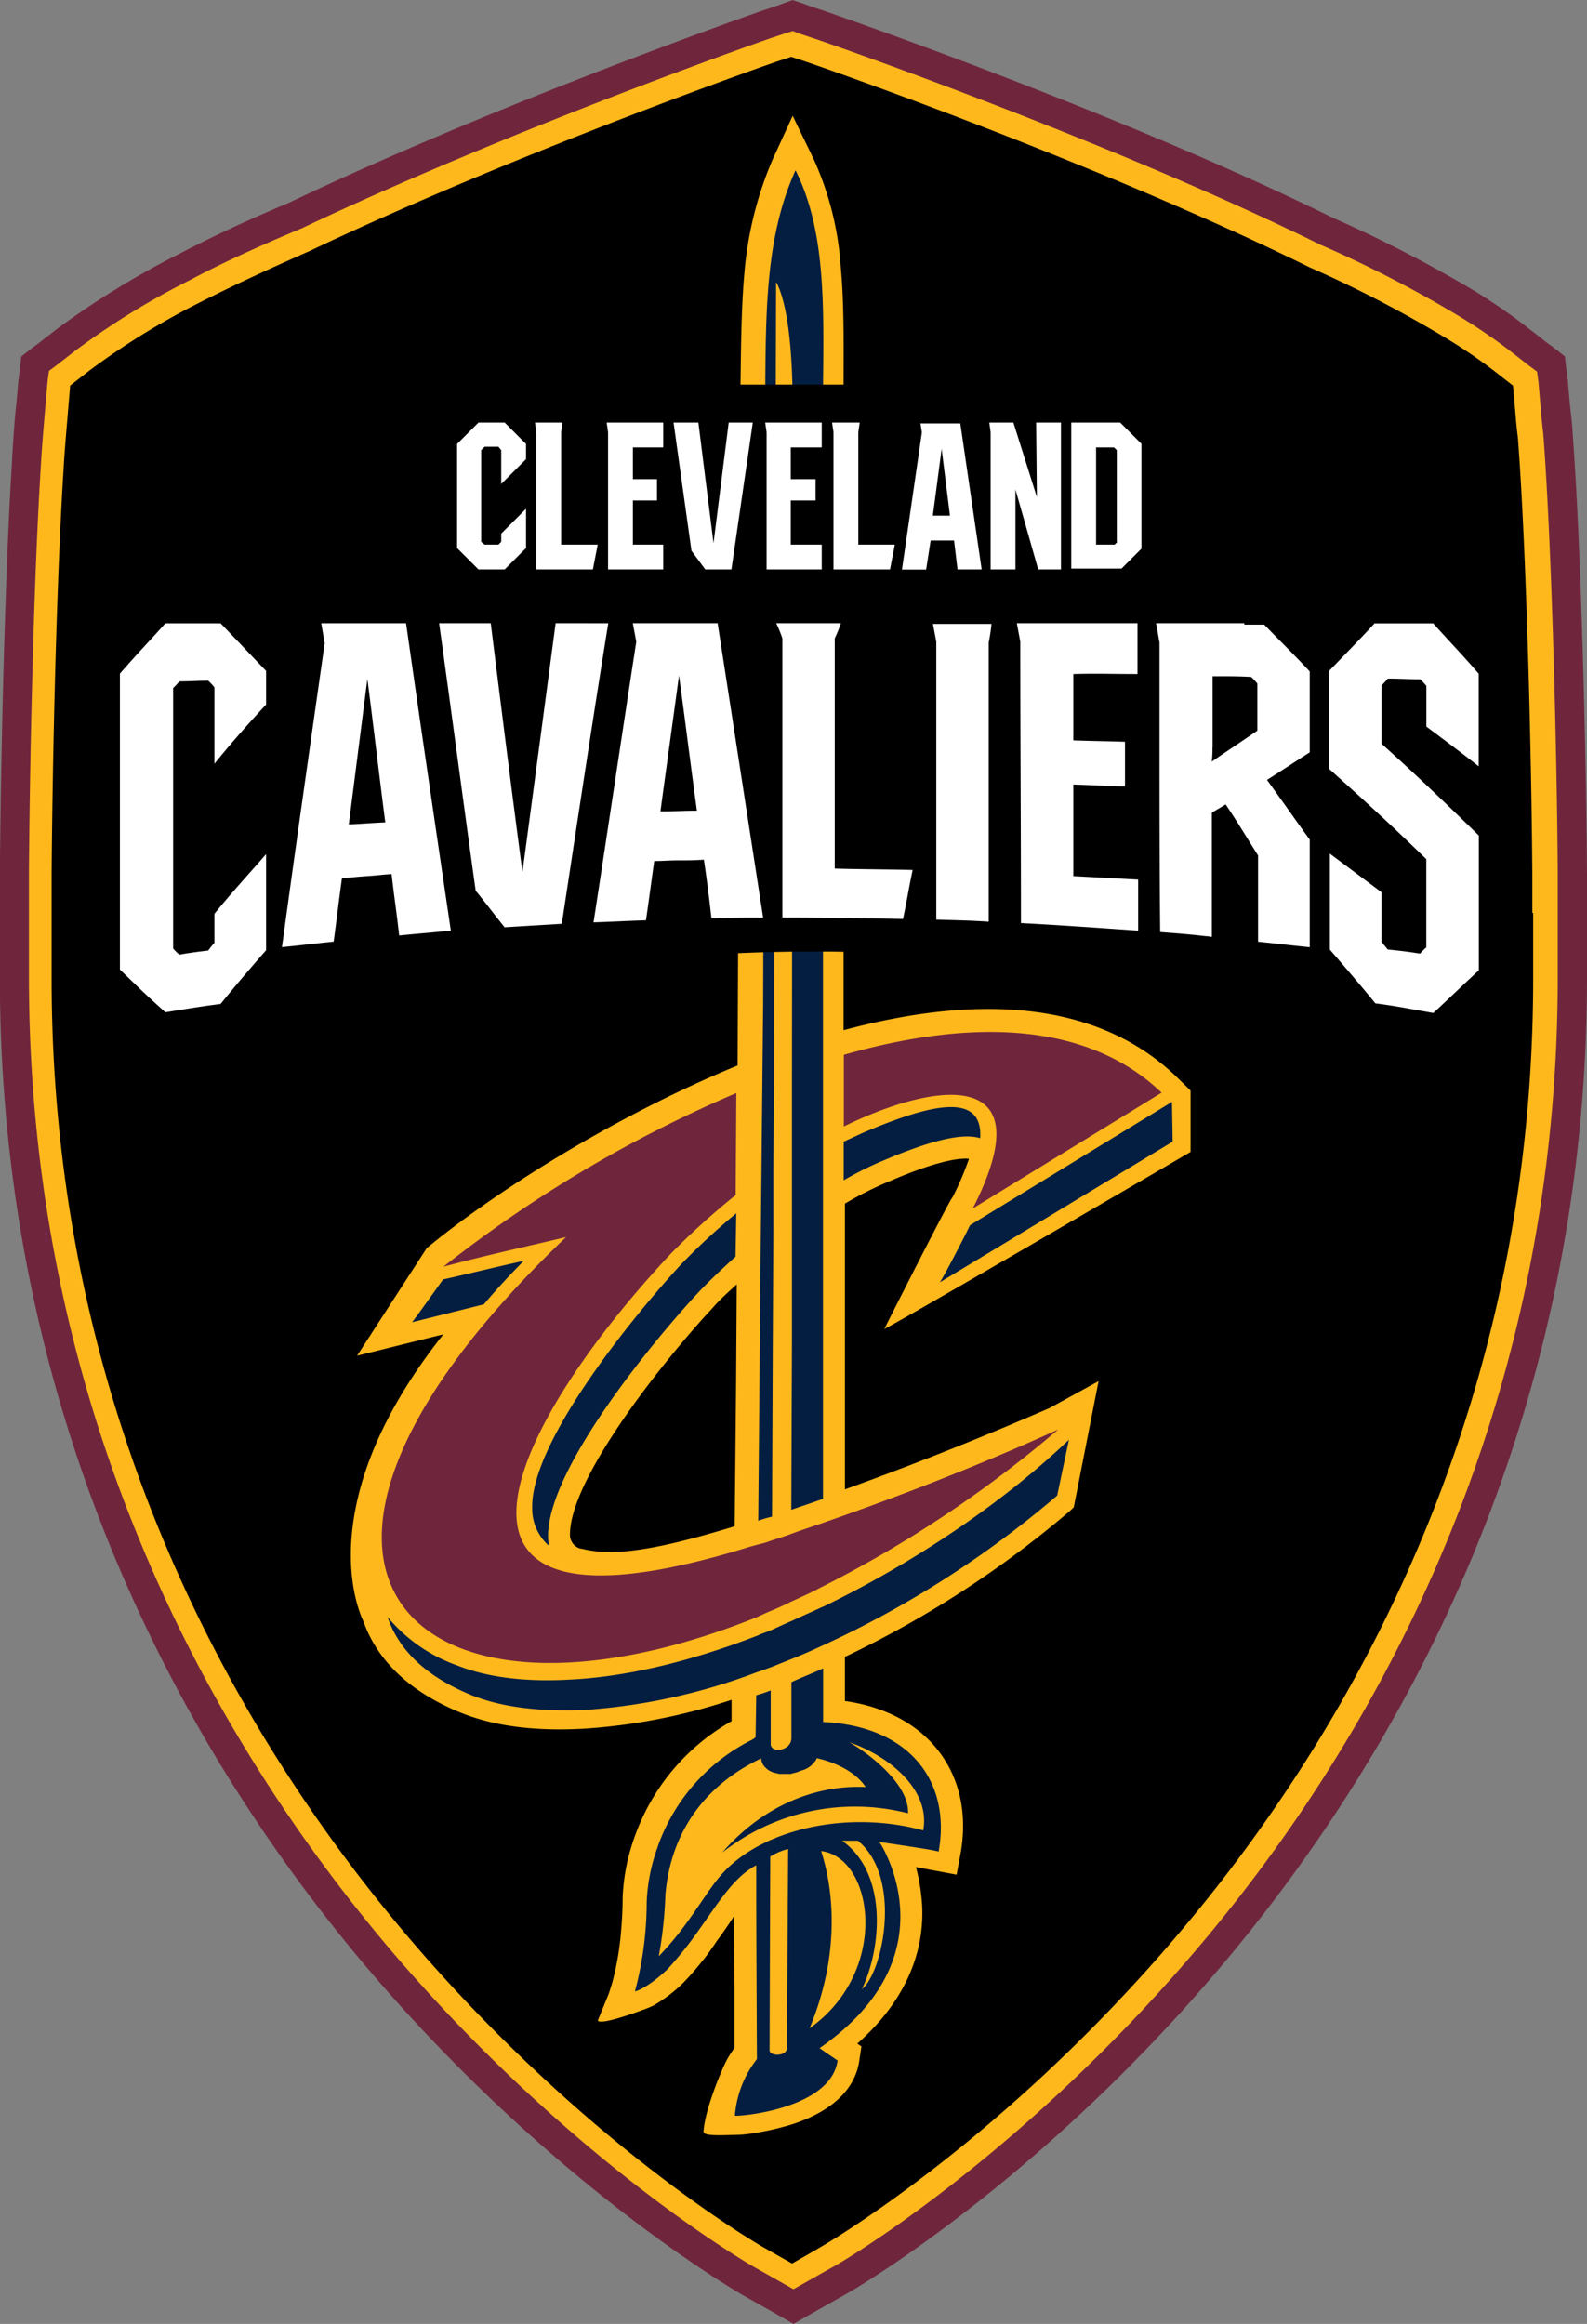 <svg xmlns="http://www.w3.org/2000/svg" viewBox="0 0 239.15 350.2"><rect x="0" y="0" width="239.15" height="350.2" fill="#808080" stroke="none"/><path d="M505 680.66c-1.14-.62-28.36-16.41-55.48-48.31-25.14-29.5-55.06-79.27-55.06-148.14v-15.58c.1-14.34.62-42.39 1.77-61 .21-3.84.52-7.17.73-9.77l.62-6 4.78-3.74A110.79 110.79 0 0 1 420 377.31c5-2.6 10.7-5.19 16.93-7.9 32.1-15.27 70.85-28.67 71.16-28.88l3.74-1.35 3.74 1.25c.42.1 43.74 15.06 76.77 31.27a193.27 193.27 0 0 1 21 10.8 93.71 93.71 0 0 1 7.9 5.4l4.78 3.74.62 6c.1 1.25.21 2.7.42 4.36 1.35 17.76 2.08 50.18 2.18 66.49v15.69c0 68.88-29.92 118.53-55.06 148.14-27.22 32-54.33 47.68-55.48 48.31l-7 3.95z" transform="translate(-392.43 -336.9)" style="fill:#ffb81c"/><path d="m511.9 341.57 1.1.43 1.87.62c.42.1 43.84 15.06 76.56 31.17a180.38 180.38 0 0 1 20.78 10.7 84.36 84.36 0 0 1 7.79 5.3l2.8 2.18 1.25.93.21 1.56.31 3.53c.1 1.25.21 2.6.42 4.26 1.35 17.66 2.08 50.07 2.18 66.28v15.58c0 68.25-29.61 117.39-54.54 146.69-26.87 31.58-53.63 47.2-54.81 47.78l-4.05 2.29-1.77 1-1.77-1-4.05-2.29c-1.14-.62-27.95-16.21-54.85-47.79-24.83-29.3-54.54-78.43-54.54-146.69v-15.68c.1-14.34.62-42.39 1.77-60.88.21-3.84.52-7.06.73-9.66l.31-3.53.21-1.56 1.25-.93 2.8-2.18a114.84 114.84 0 0 1 17.25-10.6c4.88-2.6 10.6-5.19 16.83-7.79 32-15.17 70.64-28.67 71.06-28.78l1.87-.62 1-.31m0-4.67-1.45.52-1.14.42-1.87.62c-.31.1-39.37 13.71-71.47 29-6.23 2.6-11.95 5.3-16.93 7.9a129.2 129.2 0 0 0-17.87 11l-2.8 2.18-1.25.93-1.45 1.14-.21 1.87-.21 1.56-.31 3.53c-.31 2.7-.52 6-.73 9.87-1.14 18.7-1.66 46.85-1.77 61.09V484.23c0 69.5 30.23 119.68 55.58 149.49 27.43 32.2 54.85 48.1 56 48.83l4.05 2.29 1.77 1 2.19 1.26 2.18-1.25 1.77-1 4.05-2.29c1.14-.62 28.57-16.52 56-48.83 25.35-29.82 55.58-80 55.58-149.49v-15.72c-.1-16.31-.83-48.83-2.18-66.59-.1-1.77-.31-3.12-.42-4.36l-.31-3.53-.21-1.56-.21-1.87-1.45-1.14-1.25-.93-2.8-2.18a91.18 91.18 0 0 0-8.1-5.61 198.6 198.6 0 0 0-21.3-11c-32.52-16-75.11-30.65-76.88-31.27l-1.87-.62-1.14-.42z" transform="translate(-392.43 -336.9)" style="fill:#6f263d"/><path d="M231.04 137.55v9.87c0 67.11-29.19 115.52-53.71 144.3-26.49 31.16-52.76 46.38-53.92 47.05l-4.05 2.33-4.05-2.29c-1.14-.62-27.43-15.89-53.92-47.06-24.41-28.78-53.61-77.19-53.61-144.3v-15.62c.1-14.23.62-42.18 1.77-60.67.21-3.74.52-7 .73-9.56l.29-3.5 2.8-2.18a111.58 111.58 0 0 1 16.62-10.28c4.88-2.49 10.49-5.09 16.62-7.79C78.3 22.79 116.94 9.28 117.36 9.18l1.87-.62 1.87.62c.42.1 43.53 15 76.15 31.06a183.2 183.2 0 0 1 20.47 10.6 77.73 77.73 0 0 1 7.48 5.09l2.8 2.18.31 3.53c.1 1.25.21 2.7.42 4.26 1.35 17.56 2.08 49.87 2.18 66.07v5.61z"/><path d="M525.61 537.19c-.21.42 46.23-26.7 46.23-26.7v-9.25l-2.29-2.24c-12.47-11.84-31.06-11.95-50-6.86v-96.86c0-6.34.1-12.47-.42-18.08a46.63 46.63 0 0 0-4.13-16.41l-3.12-6.44-3 6.54a54.75 54.75 0 0 0-4.26 17c-.52 5.71-.52 11.84-.62 18.18l-.42 101.39c-19.43 8-37.3 19.63-46.85 27.53l-10.49 16.21 13-3.22c-19.95 25.14-12.88 41.55-12.05 43.22 2.08 5.92 7 10.7 14.75 13.82 5.92 2.39 12.67 2.7 18.39 2.39a88.41 88.41 0 0 0 22.34-4.36v3.22a32.39 32.39 0 0 0-14.54 17.25 30.5 30.5 0 0 0-1.87 9.25c0 .52 0 2.29-.21 4.78a43.81 43.81 0 0 1-1.35 8.1l-.52 1.66-1.66 4.05c.21.73 4.78-.83 7-1.66a11.87 11.87 0 0 0 1.45-.62 21.92 21.92 0 0 0 4.36-3.32 41.6 41.6 0 0 0 2.91-3.32c.83-1 1.56-2.08 2.18-3 .93-1.25 1.77-2.49 2.6-3.74l.1 10.8v9a17.75 17.75 0 0 0-1.14 1.77c-.93 1.77-3.32 7.58-3.53 10.8-.1.73 2.18.62 5.51.52a16.87 16.87 0 0 0 1.87-.21 40.42 40.42 0 0 0 5.61-1.25c3.74-1.14 9.66-3.84 10.49-9.77l.31-2.08-.62-.42c7.9-7 10.08-14.54 9.77-20.78a29.64 29.64 0 0 0-.93-5.82l2.8.52 3.32.62.62-3.32c2-11.43-4.47-21-17.45-22.85v-6.65a154.1 154.1 0 0 0 34.07-22.13l.42-.42 3.74-19-7.38 4.05c-11.95 5.19-22.75 9.35-30.85 12.26v-43.06a52.75 52.75 0 0 1 6.86-3.43c6-2.6 10-3.53 11.84-3.32a46.13 46.13 0 0 1-2.49 5.82c-.21-.1-9.87 19-10.28 19.84m-25.76-3.32c1-1.14 2.29-2.29 3.53-3.43l-.1 15.06-.21 21.4c-12.57 3.84-18.49 4.47-22.85 3.43l-.52-.1a2.18 2.18 0 0 1-1.45-1.87c-.21-8.52 14.23-26.59 21.61-34.49" transform="translate(-392.43 -336.9)" style="fill:#ffb81c"/><path d="m569.14 508.94-.1-6-30.44 18.6c-.21.52-4.16 8.21-4.57 8.62zM454.55 536.15l10.8-2.7c2.08-2.49 4.16-4.67 6-6.54-3.84.83-8 1.87-12.15 2.8-.73 1-4.16 5.82-4.67 6.44M516.47 579c-1.56.73-3.22 1.45-4.78 2.18-1 .42-2.08.93-3 1.35-.73.31-1.45.52-2.08.83-9.66 3.74-19.43 6.23-28.46 6.65-5.61.31-11.74-.1-16.93-2.18a24 24 0 0 1-10.39-7.27c1.66 4.88 5.61 8.93 12.78 11.84 5.3 2.08 11.32 2.39 16.93 2.18a90.11 90.11 0 0 0 26-5.71c.73-.21 1.45-.52 2.08-.73l3.12-1.25c1.56-.62 3.22-1.35 4.78-2.08a151.57 151.57 0 0 0 35.22-22.54l1.77-8.41c-9.56 9.14-22.85 18.28-37 25.14M516.47 596.41v-8.1c-1.56.73-3.22 1.35-4.78 2.08v8.41c0 2-3.22 2.39-3.12.83v-8a17.91 17.91 0 0 1-2.18.73l-.1 6.34-.42.31a28.66 28.66 0 0 0-14.23 15.89c0 .1-.1.21-.1.31a27.49 27.49 0 0 0-1.66 8.31 52.59 52.59 0 0 1-1.77 13.48s1.66-.31 4.88-3.32a57.34 57.34 0 0 0 4.67-5.82c2.91-4.05 5.3-8.1 8.73-9.87v3.64c0 6.86.1 25.45.1 25.56a15.85 15.85 0 0 0-3.32 8.52c0 .21 14.44-.83 15.48-8.31 0 0-2.8-1.87-2.7-1.87 20.36-14.13 9-31.06 9-31.06 4.88.73 7.69 1.14 8.93 1.45 1.87-10.49-4.26-18.91-17.45-19.53M511 645.55c0 1.25-2.6 1.25-2.6.31l.1-29.19a9.56 9.56 0 0 1 2.7-1.14zm3.43-3c6.34-15.27 1.66-26.49 1.77-26.7 7.9 1 10.39 18.08-1.77 26.7m7.9-5.92c3-6.34 3.84-17.45-3-22.34h2.39c6.75 5.61 3.74 19.84.62 22.34m9.25-23.89c-11.32-3.12-24.62-.31-30.75 7-2.49 3-4.78 7.48-9.14 11.95a61.33 61.33 0 0 0 1-9.25c.73-8.73 5.3-16.21 14.44-20.57a2 2 0 0 0 .31 1 3 3 0 0 0 2 1.25c.83.1-.52-.21 0 0 .1 0 .31.1.42.1h1.56a.62.62 0 0 0 .42-.1h.1c.1 0 .21-.1.42-.1.31-.1.52-.21.83-.31a3.58 3.58 0 0 0 2.08-1.45.79.79 0 0 0 .21-.42c3.32.73 6.13 2.39 7.38 4.36-5.92-.31-14.44 1.66-21.61 9.87a32.34 32.34 0 0 1 28-5.92c.21-4.26-5.61-8.83-8.83-10.7 6 2.08 12.26 7.17 11.12 13.3" transform="translate(-392.43 -336.9)" style="fill:#041e42"/><path d="M516.47 566.38c-1.77.62-3.43 1.14-4.78 1.66-1.14.42-2.18.73-3 1a14.13 14.13 0 0 1-2.08.62l-1.14.31c-53.5 16.62-36.36-18.08-11.95-44.15a111.47 111.47 0 0 1 9.77-8.83l.1-15.38a195.18 195.18 0 0 0-44.15 26.18c6.13-1.66 12.36-3 18.49-4.47-53.19 50.8-22.34 77.71 28.57 57.35.73-.31 1.35-.62 2.08-.93 1-.42 2-.83 3-1.35 1.56-.73 3.22-1.45 4.78-2.29a179.12 179.12 0 0 0 35.74-23.79c-14.03 6.39-26.81 11.06-35.43 14.07zM567.48 501.56c-11.64-11.12-29.61-10.91-47.89-5.71v10.8c14-6.86 30.33-9 19.43 12.36z" transform="translate(-392.43 -336.9)" style="fill:#6f263d"/><path d="M523 507.38c-1 .42-2.18 1-3.43 1.56v5.82a50.55 50.55 0 0 1 5.82-2.91c6.34-2.7 11.74-4.36 14.75-3.43.43-6.96-7.26-5.2-17.14-1.04zM503.38 519.74a98.38 98.38 0 0 0-8.21 7.58c-6.86 7.38-22.75 26.7-22.54 36.78a7.4 7.4 0 0 0 2.49 5.71c0-.42-.1-.83-.1-1.25-.21-10.08 15.69-29.4 22.54-36.78 1.66-1.77 3.64-3.64 5.71-5.51zM512.31 362.56c-4.57 10.08-4.47 21.4-4.57 33.87l-.31 91.84-.43 42.48-.1 12.15-.21 23.17a17.35 17.35 0 0 1 2.08-.62l.1-24.1.1-19.53v-8.93l.1-13.4.21-86.85.1-33.24c.52.93 2.39 4.67 2.49 17.66l-.1 101.39v40.41l-.1 25.56c1.45-.52 3-1 4.78-1.66V395.49c.12-12.49.43-23.79-4.14-32.93z" transform="translate(-392.43 -336.9)" style="fill:#041e42"/><path d="M226.26 166.1s-89.76-51.1-214.69 0c-.73-11.32 7.48-108.15 7.48-108.15h203.26z"/><path d="M579.94 430.81h-13.3c.21 1.14.31 1.77.52 2.91v14.54c0 9.66 0 19.43.1 29.09 2.7.21 4.16.31 6.86.62.42 0 .62.1.93.1v-18.7c.83-.52 1.25-.73 2.08-1.25 2 3 2.91 4.57 4.88 7.69v13c3.12.31 4.67.52 7.79.83v-16.21c-2.18-3-4.26-6-6.44-9 2.6-1.66 3.84-2.49 6.44-4.16v-12.18c-2.7-2.91-4.16-4.26-6.86-7.06h-3zm-4.78 18.7v-10.7h.93c2 0 2.91 0 4.88.1a8.43 8.43 0 0 1 .93 1V447c-2.7 1.87-4.16 2.8-6.86 4.67a17.68 17.68 0 0 0 .1-2.18M563.84 438.5v-7.69h-18.18c.21 1.14.31 1.66.52 2.8 0 14.13.1 28.26.1 42.39 5.92.31 11.74.73 17.66 1.14v-7.69l-9.77-.52v-13.81c3.12.1 4.67.21 7.79.31v-6.75c-3.12-.1-4.67-.1-7.79-.21v-10c3.74-.1 5.71 0 9.66 0M533 430.81c.21 1.14.31 1.66.52 2.8v41.87c3.12.1 4.67.1 7.9.31v-42.07a26.1 26.1 0 0 0 .42-2.8H533zM460.37 477.15c-2.29-15.48-4.57-31-6.75-46.33h-12.78c.21 1.25.31 1.77.52 3-2.18 15.27-4.36 30.54-6.44 45.81 3.12-.31 4.67-.52 7.79-.83.52-3.84.73-5.82 1.25-9.56 1.45-.1 2.18-.21 3.74-.31s2.18-.21 3.74-.31c.42 3.74.73 5.51 1.14 9.25 3.12-.31 4.67-.42 7.79-.73m-15.38-16c.93-7.27 1.87-14.65 2.8-21.92.93 7.17 1.77 14.44 2.7 21.61-2.29.1-3.32.21-5.51.31M507.43 475.17c-2.29-14.75-4.57-29.61-6.86-44.36h-12.78c.21 1.14.31 1.66.52 2.8-2.18 14.13-4.26 28.15-6.44 42.28 3.12-.1 4.67-.21 7.9-.31.52-3.53.73-5.3 1.25-8.93 1.45 0 2.18-.1 3.74-.1s2.18 0 3.74-.1c.52 3.53.73 5.3 1.14 8.83 3.12-.1 4.67-.1 7.79-.1m-15.48-16c.93-6.86 1.87-13.61 2.8-20.47.93 6.75 1.77 13.61 2.7 20.36-2.18 0-3.22.1-5.51.1M476.16 430.81c-1.66 12.47-3.32 25-5 37.5-1.66-12.47-3.22-25-4.78-37.5h-7.78c1.87 13.4 3.64 26.91 5.51 40.31 1.77 2.18 2.6 3.32 4.36 5.51l8.62-.52c2.29-15.06 4.57-30.23 7-45.29zM432.53 443.07V438c-2.7-2.8-4.05-4.26-6.86-7.17h-8.31c-2.7 3-4.16 4.47-6.86 7.58V483c2.7 2.6 4.05 3.95 6.86 6.44 3.32-.52 5-.83 8.31-1.25 2.7-3.32 4.16-5 6.86-8.1v-14.48c-2.6 3-5.3 5.92-7.79 9V479a9 9 0 0 0-.93 1.14c-1.77.21-2.6.31-4.36.62a7.93 7.93 0 0 1-.93-.93v-39.25a8.44 8.44 0 0 0 .93-1c1.77 0 2.6-.1 4.36-.1a8.44 8.44 0 0 1 .93 1V452c2.6-3.22 5.19-6.13 7.79-8.93M615.26 452.42v-14c-2.7-3.12-4.16-4.57-6.86-7.58h-8.83c-2.7 2.91-4.16 4.36-6.86 7.17v14.75c5 4.47 9.87 8.93 14.65 13.61v13.3a7.93 7.93 0 0 0-.93.93c-2-.31-2.91-.42-4.88-.62-.42-.52-.62-.73-.93-1.14v-7.48l-7.79-5.82V480s4.16 4.78 6.86 8.1c2.39.31 3.53.52 5.82.93l2.91.52c2.7-2.49 4.05-3.84 6.86-6.44v-20.3c-4.78-4.67-9.66-9.35-14.65-13.82v-8.83a8.43 8.43 0 0 0 .93-1c2 0 2.91.1 4.88.1a8.43 8.43 0 0 1 .93 1v6.13s4.78 3.53 7.9 6M509.4 430.81a21.15 21.15 0 0 1 .93 2.29v42.07c6 0 12.15.1 18.18.21.62-2.91.83-4.47 1.45-7.38-3.95-.1-7.9-.1-11.74-.21V433.1a21.15 21.15 0 0 0 .93-2.29zM564.46 403.8l-3.22-3.22h-7.38v22h7.58l3-3V403.8zm-3.64 14.75-.42.42h-2.8v-14.65h2.7l.42.42v13.82z" transform="translate(-392.43 -336.9)" style="fill:#fff"/><path style="fill:#fff" d="M99.94 67.42v-3.74h-8.52l.21 1.46v20.67h8.31v-3.74h-4.57v-6.65H99V72.2h-3.63v-4.78h4.57zM123.83 85.81v-3.74h-4.67v-6.65h3.74V72.2h-3.74v-4.78h4.67v-3.74h-8.52l.21 1.46v20.67h8.31zM125.6 73.86v11.95h8.52l.72-3.74h-5.5V65.14l.21-1.46h-4.16l.21 1.46V73.86zM80.82 73.86v11.95h8.52l.73-3.74h-5.51V65.14l.21-1.46h-4.15l.2 1.46V73.86z"/><path d="M532.67 418.35h3.53l.52 4.36h3.64l-3.22-22h-6l.21 1.35-3 20.67h3.64zm1.66-13.82 1.25 10.08H533z" transform="translate(-392.43 -336.9)" style="fill:#fff"/><path style="fill:#fff" d="M105.24 63.68h-3.74L104.2 83l2.08 2.81h3.94l3.22-22.13h-3.63l-2.29 18.18-2.28-18.18zM153.02 73.86v-.1l3.43 12.05h3.43V63.68h-3.74l.11 11.22-3.54-11.22h-3.63l.2 1.46v20.67h3.74V73.86zM79.27 69.19V66.9l-3.22-3.22H72.1l-3.22 3.22v15.69l3.22 3.22h3.95l3.22-3.22v-5.92l-3.74 3.74v1.24l-.42.42h-2.08l-.52-.42V67.84l.52-.52h2.08l.42.52v5.09l3.74-3.74z"/></svg>